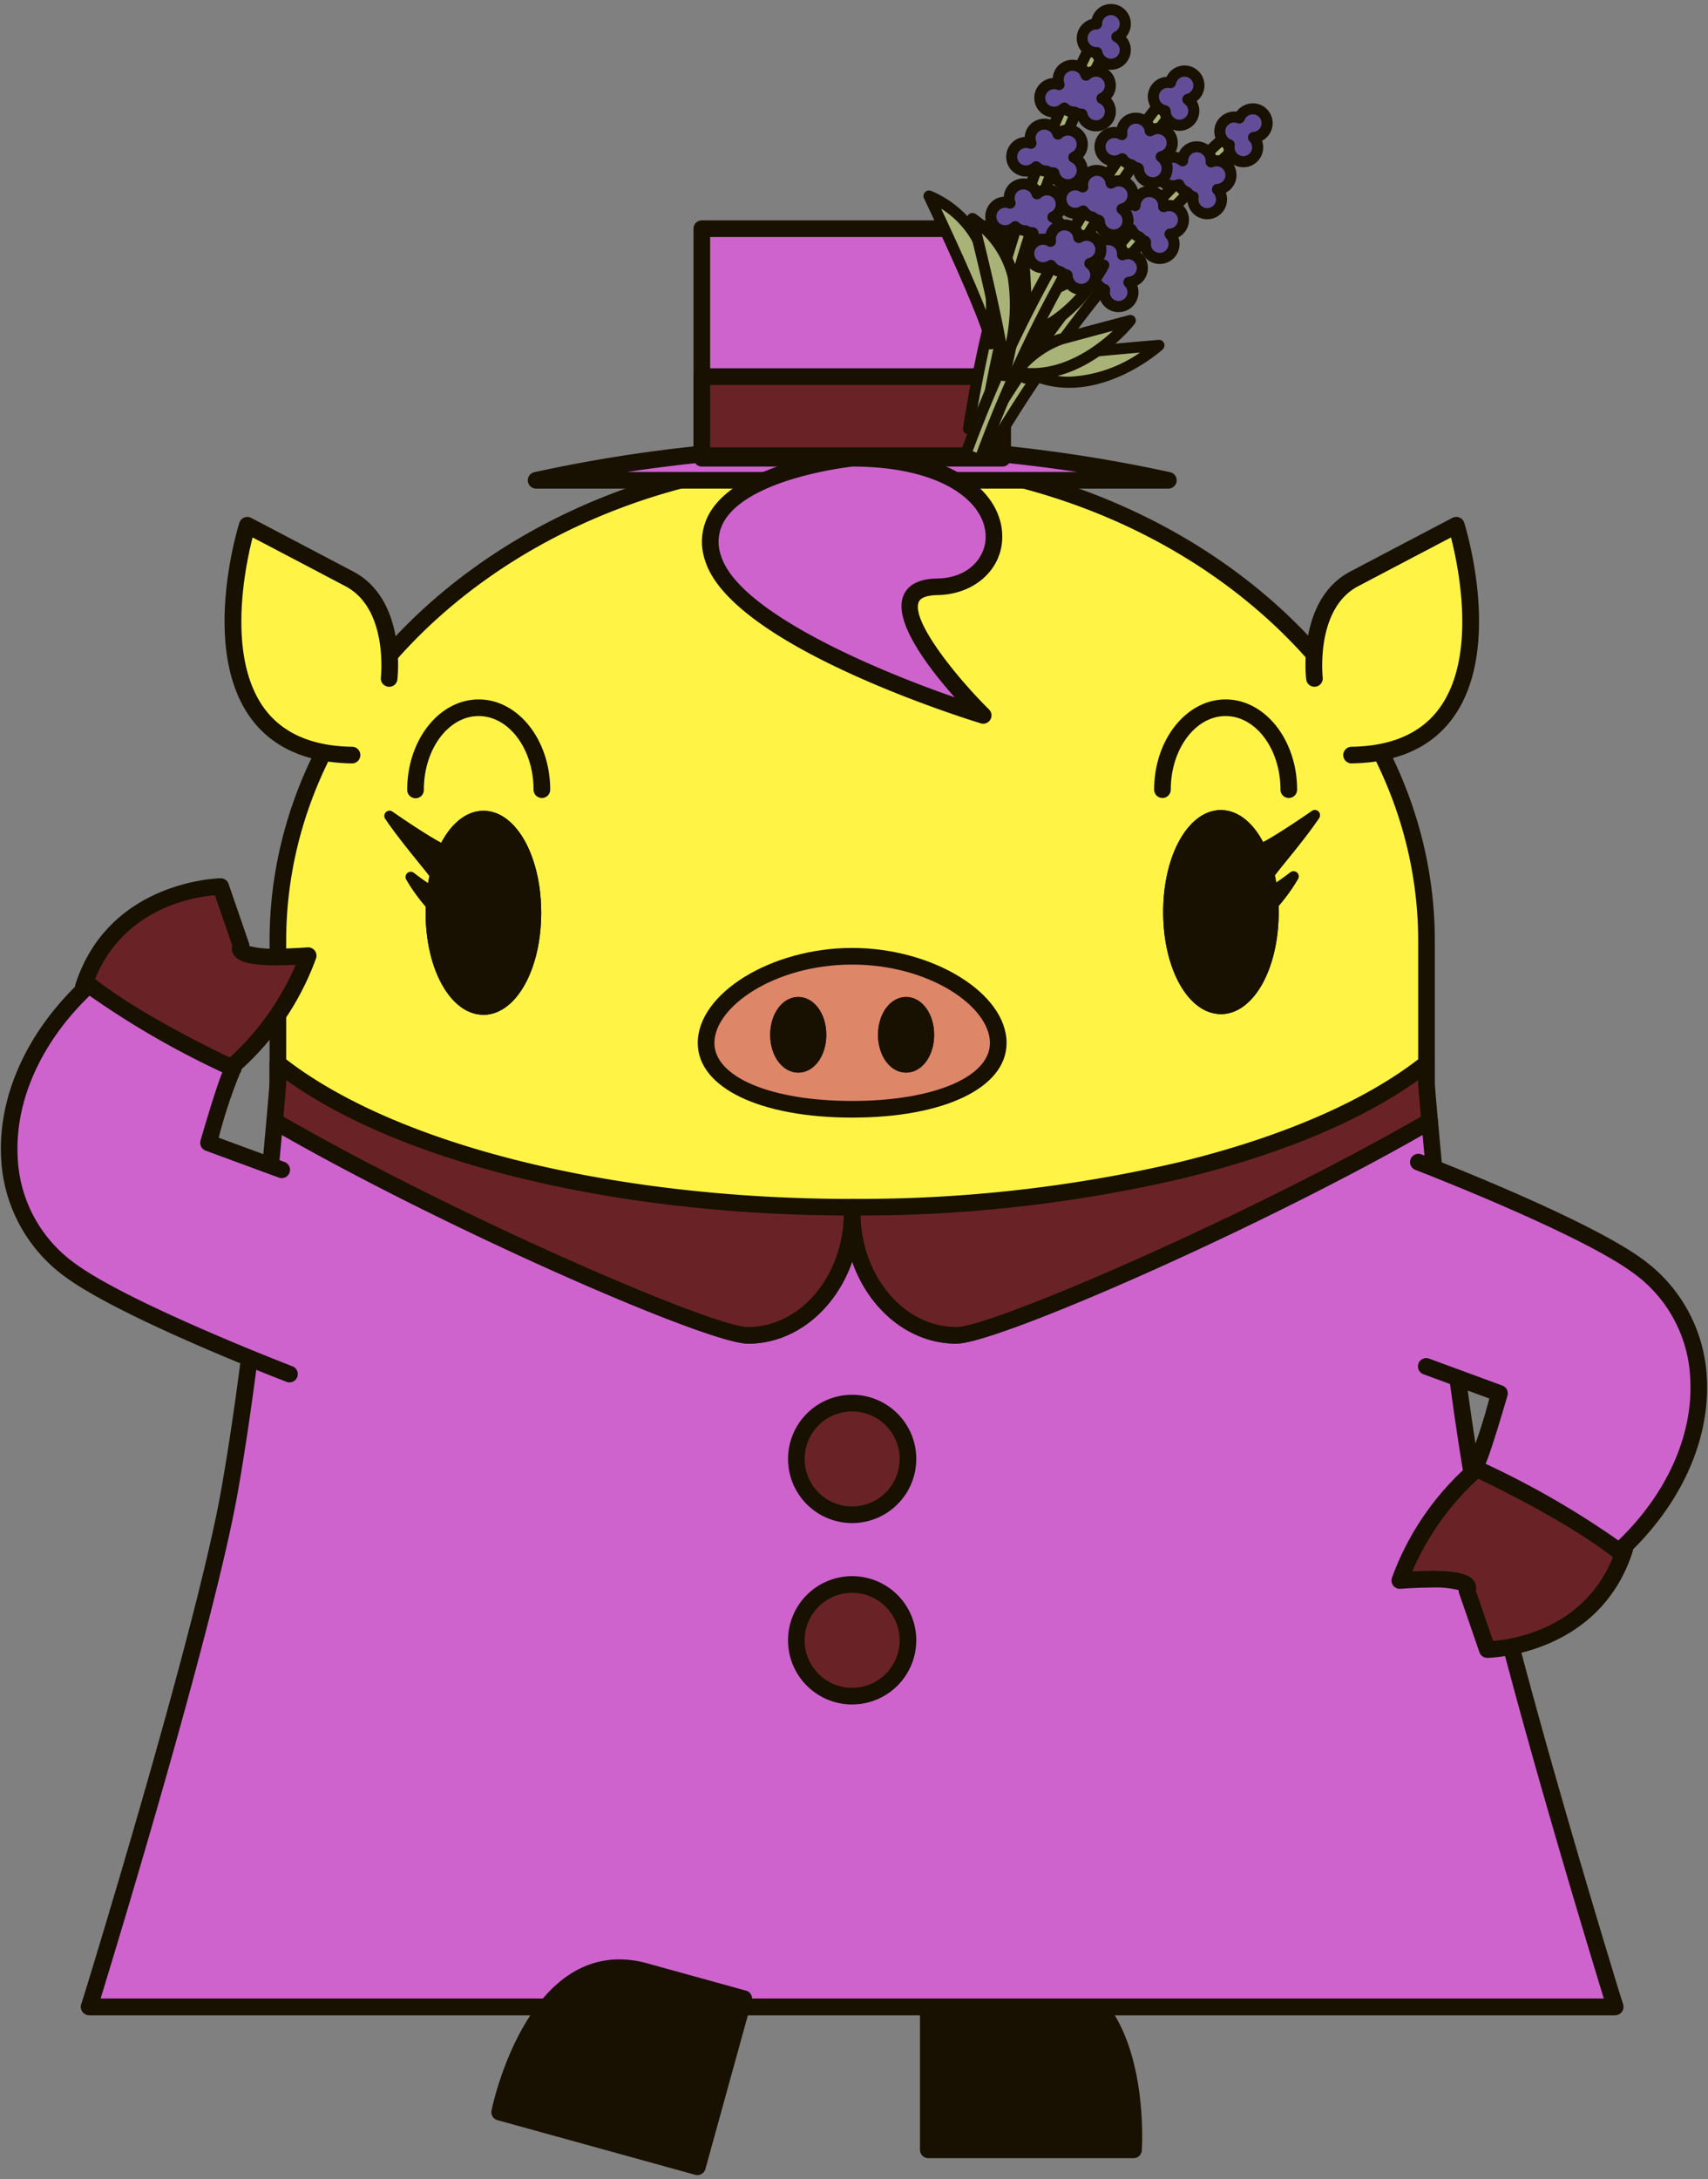 <svg id="レイヤー_1" data-name="レイヤー 1" xmlns="http://www.w3.org/2000/svg" width="178" height="227" viewBox="0 0 178 227"><rect x="0" y="0" width="178" height="227" fill="#808080" stroke="none"/><defs><style>.cls-1{fill:#181000;}.cls-2{fill:#fff445;}.cls-3{fill:#000c00;}.cls-4{fill:#de8668;}.cls-5{fill:#cf63ce;}.cls-6{fill:#692327;}.cls-7{fill:#aab377;}.cls-8{fill:#624e98;}</style></defs><path class="cls-1" d="M96.744,205.779v18.168h21.384s1.209-18.168-10.69-18.168Z"/><path class="cls-1" d="M118.128,224.815H96.744a.867.867,0,0,1-.865-.868V205.779a.866.866,0,0,1,.865-.866h10.694a9.533,9.533,0,0,1,7.253,3.038c4.957,5.3,4.33,15.618,4.3,16.055a.861.861,0,0,1-.862.809Zm-20.517-1.733h19.681c.037-2.473-.172-10-3.869-13.951a7.865,7.865,0,0,0-5.985-2.486H97.611v16.437Z"/><path class="cls-2" d="M168.317,209.053s-11.871-35.22-14.609-49.409c-3.1-16.052-5.046-39.044-5.046-39.044V98.023c0-27.78-26.8-50.295-59.853-50.295S28.957,70.243,28.957,98.023V120.6s-1.947,22.992-5.046,39.044C21.172,173.833,9.3,209.053,9.3,209.053Z"/><path class="cls-1" d="M168.317,209.919H9.3a.866.866,0,0,1-.821-1.144c.118-.35,11.884-35.326,14.581-49.294,3.053-15.823,5.014-38.725,5.034-38.954l0-22.5c0-28.21,27.238-51.161,60.718-51.161s60.718,22.951,60.718,51.161V120.6c.017.156,1.978,23.058,5.031,38.881,2.7,13.968,14.46,48.944,14.578,49.294a.858.858,0,0,1-.116.783.867.867,0,0,1-.7.361ZM10.505,208.186H167.113c-2.06-6.181-11.818-35.738-14.254-48.378-3.074-15.912-5.043-38.9-5.063-39.135l0-22.65c0-27.256-26.462-49.427-58.985-49.427S29.825,70.767,29.825,98.023V120.6c-.024.3-1.992,23.3-5.063,39.208-2.441,12.64-12.2,42.2-14.257,48.378Z"/><path class="cls-3" d="M127.239,105.636c-3.375,0-6.017-4.667-6.017-10.624s2.642-10.624,6.017-10.624c1.693,0,3.276,1.21,4.4,3.34,1.872-1,5.047-3.22,5.082-3.244a.531.531,0,0,1,.745.732c-1.008,1.5-2.445,3.276-3.5,4.575-.447.553-.908,1.12-1.106,1.4.052.24.1.491.143.749.714-.469,1.469-1.058,1.479-1.066a.531.531,0,0,1,.784.688,18.6,18.6,0,0,1-2.023,2.82c.008.209.015.422.015.635,0,5.957-2.645,10.624-6.024,10.624Z"/><path class="cls-3" d="M50.378,105.707c-3.376,0-6.021-4.667-6.021-10.627,0-.21.005-.422.014-.634a18.5,18.5,0,0,1-2.023-2.82.531.531,0,0,1,.786-.687c.009.007.762.6,1.479,1.067.042-.257.09-.508.141-.748-.2-.275-.662-.848-1.112-1.4-1.047-1.3-2.484-3.072-3.49-4.569a.532.532,0,0,1,.746-.732c.036.026,3.211,2.247,5.081,3.244,1.128-2.131,2.712-3.339,4.4-3.339,3.375,0,6.02,4.666,6.02,10.622s-2.645,10.627-6.02,10.627Z"/><path class="cls-1" d="M127.239,105.636c-3.375,0-6.017-4.667-6.017-10.624s2.642-10.624,6.017-10.624c1.693,0,3.276,1.21,4.4,3.34,1.872-1,5.047-3.22,5.082-3.244a.531.531,0,0,1,.745.732c-1.008,1.5-2.445,3.276-3.5,4.575-.447.553-.908,1.12-1.106,1.4.052.24.1.491.143.749.714-.469,1.469-1.058,1.479-1.066a.531.531,0,0,1,.784.688,18.6,18.6,0,0,1-2.023,2.82c.008.209.015.422.015.635,0,5.957-2.645,10.624-6.024,10.624Z"/><path class="cls-1" d="M50.378,105.707c-3.376,0-6.021-4.667-6.021-10.627,0-.21.005-.422.014-.634a18.5,18.5,0,0,1-2.023-2.82.531.531,0,0,1,.786-.687c.009.007.762.6,1.479,1.067.042-.257.09-.508.141-.748-.2-.275-.662-.848-1.112-1.4-1.047-1.3-2.484-3.072-3.49-4.569a.532.532,0,0,1,.746-.732c.036.026,3.211,2.247,5.081,3.244,1.128-2.131,2.712-3.339,4.4-3.339,3.375,0,6.02,4.666,6.02,10.622s-2.645,10.627-6.02,10.627Z"/><path class="cls-4" d="M104.034,108.648c0-4.4-6.816-9.033-15.225-9.033s-15.225,4.631-15.225,9.033,6.817,6.905,15.225,6.905S104.034,113.048,104.034,108.648Z"/><path class="cls-1" d="M88.809,116.421c-9.623,0-16.092-3.124-16.092-7.773,0-5.182,7.672-9.9,16.092-9.9s16.092,4.717,16.092,9.9c0,4.649-6.468,7.773-16.092,7.773Zm0-15.941c-8.085,0-14.358,4.391-14.358,8.168,0,3.556,5.905,6.039,14.358,6.039s14.357-2.483,14.357-6.039c0-3.777-6.272-8.168-14.357-8.168Z"/><path class="cls-3" d="M94.426,111.733c-1.636,0-2.92-1.729-2.92-3.936s1.284-3.94,2.92-3.94,2.925,1.73,2.925,3.94-1.285,3.936-2.925,3.936Z"/><path class="cls-3" d="M83.191,111.733c-1.638,0-2.923-1.729-2.923-3.936s1.285-3.94,2.923-3.94,2.92,1.73,2.92,3.94-1.282,3.936-2.92,3.936Z"/><path class="cls-1" d="M94.426,111.733c-1.636,0-2.92-1.729-2.92-3.936s1.284-3.94,2.92-3.94,2.925,1.73,2.925,3.94-1.285,3.936-2.925,3.936Z"/><path class="cls-1" d="M83.191,111.733c-1.638,0-2.923-1.729-2.923-3.936s1.285-3.94,2.923-3.94,2.92,1.73,2.92,3.94-1.282,3.936-2.92,3.936Z"/><path class="cls-5" d="M153.708,155.329c-2.351-13.242-4.036-30.815-4.715-38.534-17.34,10.05-45.23,22.306-49.322,22.306-6,0-10.862-5.754-10.862-12.853,0,7.1-4.861,12.853-10.862,12.853-4.092,0-31.984-12.256-49.32-22.306-.679,7.719-2.365,25.292-4.716,38.534C21.172,170.755,9.3,209.053,9.3,209.053H168.317S156.446,170.755,153.708,155.329Z"/><path class="cls-1" d="M168.317,209.919H9.3a.874.874,0,0,1-.7-.352.86.86,0,0,1-.129-.771c.118-.382,11.886-38.422,14.584-53.618,2.372-13.368,4.082-31.349,4.707-38.46a.868.868,0,0,1,.462-.694.857.857,0,0,1,.834.021c18,10.434,45.2,22.19,48.886,22.19,5.513,0,10-5.377,10-11.987a.865.865,0,1,1,1.729,0c0,6.61,4.486,11.987,10,11.987,3.689,0,30.885-11.756,48.887-22.19a.858.858,0,0,1,.833-.021.874.874,0,0,1,.465.694c.624,7.117,2.335,25.112,4.705,38.46,2.7,15.2,14.466,53.236,14.583,53.618a.861.861,0,0,1-.131.771.87.87,0,0,1-.7.352ZM10.475,208.186H167.143c-1.977-6.449-11.838-38.889-14.287-52.705-2.244-12.637-3.9-29.391-4.6-37.261-17.608,10.037-44.4,21.748-48.58,21.748-4.9,0-9.114-3.538-10.862-8.546-1.747,5.008-5.958,8.546-10.862,8.546-4.179,0-30.974-11.71-48.578-21.748-.707,7.864-2.359,24.6-4.6,37.261-2.454,13.816-12.314,46.256-14.29,52.705Z"/><path class="cls-5" d="M121.753,50.032H55.867a154.882,154.882,0,0,1,65.886,0Z"/><path class="cls-1" d="M121.753,50.9H55.867a.867.867,0,0,1-.2-1.709,155.777,155.777,0,0,1,66.29,0,.866.866,0,0,1-.2,1.709ZM65.364,49.164h46.894a160.587,160.587,0,0,0-23.449-1.809,160.55,160.55,0,0,0-23.445,1.809Z"/><rect class="cls-5" x="73.14" y="23.822" width="31.338" height="23.906"/><path class="cls-1" d="M104.478,48.6H73.14a.869.869,0,0,1-.866-.868V23.822a.866.866,0,0,1,.866-.866h31.338a.867.867,0,0,1,.867.866V47.728a.869.869,0,0,1-.867.868ZM74.007,46.862h29.6V24.689h-29.6V46.862Z"/><rect class="cls-6" x="73.14" y="39.228" width="31.338" height="8.236"/><path class="cls-1" d="M104.478,48.329H73.14a.866.866,0,0,1-.866-.865V39.228a.867.867,0,0,1,.866-.866h31.338a.867.867,0,0,1,.867.866v8.236a.866.866,0,0,1-.867.865ZM74.007,46.6h29.6V40.1h-29.6v6.5Z"/><path class="cls-5" d="M88.837,47.728S71.693,49.456,74.3,58.1s28.17,16.418,28.17,16.418-13.385-13.25-4.784-13.4S107.165,47.773,88.837,47.728Z"/><path class="cls-1" d="M102.47,75.389a.871.871,0,0,1-.253-.037c-1.061-.324-26.041-8.019-28.748-17a5.982,5.982,0,0,1,.71-5.269c3.364-5.035,14.115-6.172,14.572-6.218,10.831.021,15.672,4.535,15.7,9,.026,3.428-2.878,6.061-6.753,6.126-.763.013-1.725.151-1.956.728-.777,1.938,3.82,7.71,7.332,11.188a.868.868,0,0,1-.608,1.483ZM88.837,48.6c-.015.006-10.308,1.1-13.217,5.452a4.268,4.268,0,0,0-.491,3.805c1.765,5.855,16.079,11.913,24.362,14.783-2.717-3.053-6.425-7.893-5.355-10.563.472-1.172,1.659-1.783,3.537-1.814,3.335-.056,5.065-2.247,5.048-4.383-.024-3.49-4.38-7.258-13.884-7.28Z"/><path class="cls-7" d="M102.854,47.577a132.432,132.432,0,0,1,27.04-33.2l-1.008-1.228a134.143,134.143,0,0,0-27.409,33.635l1.377.789Z"/><path class="cls-1" d="M102.854,48.155a.588.588,0,0,1-.29-.077l-1.373-.79a.571.571,0,0,1-.215-.786,133.913,133.913,0,0,1,27.541-33.8.581.581,0,0,1,.816.081l1.007,1.228a.584.584,0,0,1,.128.423.571.571,0,0,1-.211.39,133.415,133.415,0,0,0-26.9,33.037.573.573,0,0,1-.351.269.554.554,0,0,1-.15.021Zm-.59-1.581.376.215a135.032,135.032,0,0,1,26.447-32.48l-.276-.336a134.378,134.378,0,0,0-26.547,32.6Z"/><path class="cls-7" d="M108.08,39.218s2.78-2.327,5.252-2.568,7.447-.67,7.447-.67S114.475,41.645,108.08,39.218Z"/><path class="cls-1" d="M111.422,40.4a9.961,9.961,0,0,1-3.547-.642.579.579,0,0,1-.166-.983c.12-.1,2.949-2.445,5.569-2.7,2.477-.245,7.45-.673,7.45-.673a.563.563,0,0,1,.58.346.582.582,0,0,1-.143.659c-.184.164-4.5,3.992-9.743,3.992ZM109.336,39a8.911,8.911,0,0,0,2.086.243,14.051,14.051,0,0,0,7.384-2.514c-1.66.145-3.967.351-5.415.495A9.675,9.675,0,0,0,109.336,39Z"/><path class="cls-7" d="M106.836,39.375s2.937-6.012,2.7-10.056A10.409,10.409,0,0,0,106.4,22.69S107.546,37.517,106.836,39.375Z"/><path class="cls-1" d="M106.836,39.953a.607.607,0,0,1-.229-.048.578.578,0,0,1-.309-.738c.481-1.264-.035-10.749-.474-16.432a.578.578,0,0,1,.96-.476,10.921,10.921,0,0,1,3.333,7.028c.239,4.146-2.638,10.09-2.76,10.341a.577.577,0,0,1-.521.325Zm.267-15.571c.2,2.752.526,7.943.539,11.537a18.391,18.391,0,0,0,1.32-6.566,9.462,9.462,0,0,0-1.859-4.971Z"/><path class="cls-8" d="M129.161,12.286a1.5,1.5,0,1,1,1.485,2.033,1.476,1.476,0,0,1,.321,1.573,1.491,1.491,0,0,1-2.858-.808.132.132,0,0,0-.03-.008,1.5,1.5,0,0,1,1.082-2.79Z"/><path class="cls-1" d="M129.576,17.426a2.038,2.038,0,0,1-.75-.142,2.064,2.064,0,0,1-1.319-1.853,2.075,2.075,0,0,1-.817-2.5,2.123,2.123,0,0,1,2.178-1.307,2.126,2.126,0,0,1,2.438-.727,2.073,2.073,0,0,1,.22,3.765,2.075,2.075,0,0,1-1.95,2.765Zm-.953-4.662a.918.918,0,0,0-.333,1.775c.1.015.1.031.18.094a.578.578,0,0,1,.206.556.909.909,0,0,0,.568,1.017.922.922,0,0,0,1.184-.52.9.9,0,0,0-.2-.963.578.578,0,0,1,.376-.98A.917.917,0,1,0,129.7,12.5a.581.581,0,0,1-.747.329.938.938,0,0,0-.331-.061Z"/><path class="cls-8" d="M121.649,16.5a1.5,1.5,0,0,1,1.594.248,1.491,1.491,0,0,1,2.855-.579,1.437,1.437,0,0,1,.118.7,1.491,1.491,0,1,1,.664,2.864,1.492,1.492,0,1,1-2.537.764.133.133,0,0,1-.03,0,1.455,1.455,0,0,1-.619-.461,1.5,1.5,0,0,1-.837-.791,1.495,1.495,0,0,1-1.208-2.735Z"/><path class="cls-1" d="M125.81,22.841a2.033,2.033,0,0,1-.749-.142,2.063,2.063,0,0,1-1.319-1.86,1.874,1.874,0,0,1-.4-.332,2.121,2.121,0,0,1-.745-.593,2.072,2.072,0,1,1,.264-4.022,2.06,2.06,0,0,1,1.038-1.01,2.116,2.116,0,0,1,2.727,1.057,1.8,1.8,0,0,1,.086.236,2.19,2.19,0,0,1,.825.135,2.068,2.068,0,0,1,.217,3.761,2.047,2.047,0,0,1-.015,1.448,2.078,2.078,0,0,1-1.93,1.322Zm-1.334-2.906a.574.574,0,0,1,.437.669.905.905,0,0,0,.566,1.017.912.912,0,0,0,.985-1.488.581.581,0,0,1-.122-.61.573.573,0,0,1,.5-.367.9.9,0,0,0,.8-.584.89.89,0,0,0-.015-.7.911.911,0,0,0-.508-.488.9.9,0,0,0-.677.013.58.58,0,0,1-.8-.566.9.9,0,0,0-.067-.425.932.932,0,0,0-1.209-.471.91.91,0,0,0-.543.82.577.577,0,0,1-.958.426.936.936,0,0,0-.981-.153.918.918,0,0,0-.465,1.208.939.939,0,0,0,1.21.469.579.579,0,0,1,.759.3.927.927,0,0,0,.515.482.563.563,0,0,1,.245.182.936.936,0,0,0,.331.265Z"/><path class="cls-8" d="M116.7,21.164a1.494,1.494,0,0,1,1.595.249,1.491,1.491,0,0,1,2.858-.577,1.526,1.526,0,0,1,.116.691,1.491,1.491,0,0,1,1.965,1.919,1.487,1.487,0,0,1-1.3.945,1.493,1.493,0,1,1-2.541.772.239.239,0,0,0-.026-.01,1.5,1.5,0,0,1-.622-.462,1.478,1.478,0,0,1-.834-.794,1.495,1.495,0,0,1-1.212-2.733Z"/><path class="cls-1" d="M120.863,27.5a2.077,2.077,0,0,1-2.072-2,2.088,2.088,0,0,1-.394-.334,2.041,2.041,0,0,1-.749-.6,2.1,2.1,0,0,1-2.237-1.211,2.067,2.067,0,0,1,2.5-2.811,2.046,2.046,0,0,1,1.035-1.01,2.119,2.119,0,0,1,2.733,1.061,2.4,2.4,0,0,1,.085.234,1.954,1.954,0,0,1,.818.133,2.07,2.07,0,0,1,.225,3.764,2.065,2.065,0,0,1-1.946,2.768Zm-2.952-4.181a.581.581,0,0,1,.209.038.574.574,0,0,1,.319.308.929.929,0,0,0,.509.486.557.557,0,0,1,.244.176.9.9,0,0,0,.381.284.736.736,0,0,1,.388.655.9.9,0,0,0,.565,1.014.915.915,0,0,0,.993-1.488.579.579,0,0,1,.381-.978.914.914,0,0,0,.27-1.766.93.93,0,0,0-.682.012.572.572,0,0,1-.554-.063.584.584,0,0,1-.243-.5.9.9,0,0,0-.068-.427.941.941,0,0,0-1.211-.471.909.909,0,0,0-.539.824.581.581,0,0,1-.345.52.574.574,0,0,1-.617-.1.914.914,0,1,0-.234,1.523.58.58,0,0,1,.234-.048Z"/><path class="cls-8" d="M112.42,26.178a1.488,1.488,0,0,1,1.588.25,1.49,1.49,0,1,1,2.977.114,1.462,1.462,0,0,1,1.113-.015,1.491,1.491,0,0,1-.448,2.878,1.494,1.494,0,1,1-2.538.767.093.093,0,0,0-.027,0,1.571,1.571,0,0,1-.622-.464,1.5,1.5,0,0,1-.836-.794,1.494,1.494,0,1,1-1.207-2.733Z"/><path class="cls-1" d="M116.574,32.516a2.058,2.058,0,0,1-2.063-2.009,1.819,1.819,0,0,1-.394-.323,2.073,2.073,0,0,1-.753-.6,2.072,2.072,0,0,1-1.18-3.938,2.078,2.078,0,0,1,1.447-.083,2.042,2.042,0,0,1,1.035-1.01,2.124,2.124,0,0,1,2.731,1.055,2.023,2.023,0,0,1,.084.237,2.2,2.2,0,0,1,.828.14,2.069,2.069,0,0,1,.216,3.759,2.067,2.067,0,0,1-1.951,2.769Zm-1.327-2.906h.007a.58.58,0,0,1,.428.666.916.916,0,0,0,.566,1.025.942.942,0,0,0,1.186-.528.906.906,0,0,0-.2-.967.577.577,0,0,1,.381-.978.9.9,0,0,0,.793-.576.912.912,0,0,0-1.2-1.179.577.577,0,0,1-.8-.577.918.918,0,0,0-.071-.422.918.918,0,0,0-1.755.365.574.574,0,0,1-.956.419.915.915,0,0,0-1.443,1.058.936.936,0,0,0,1.209.465.578.578,0,0,1,.762.293.941.941,0,0,0,.516.493.565.565,0,0,1,.239.17,1.01,1.01,0,0,0,.337.272Z"/><path class="cls-7" d="M102.505,44.906A132.4,132.4,0,0,1,115.721,4.177L114.335,3.4a134.4,134.4,0,0,0-13.4,41.268l1.57.238Z"/><path class="cls-1" d="M102.505,45.483a.534.534,0,0,1-.086-.006l-1.568-.237a.575.575,0,0,1-.484-.657A135.6,135.6,0,0,1,113.826,3.127a.586.586,0,0,1,.349-.279.562.562,0,0,1,.441.048L116,3.673a.59.59,0,0,1,.276.349.6.6,0,0,1-.056.442,133.239,133.239,0,0,0-13.147,40.528.57.57,0,0,1-.225.38.592.592,0,0,1-.346.111Zm-.91-1.3.428.065A134.664,134.664,0,0,1,114.942,4.4l-.376-.212A135.5,135.5,0,0,0,101.6,44.183Z"/><path class="cls-7" d="M104.361,35.222s1.752-3.174,3.965-4.293,6.7-3.316,6.7-3.316S111.2,35.176,104.361,35.222Z"/><path class="cls-1" d="M104.361,35.8a.578.578,0,0,1-.507-.856c.077-.136,1.864-3.344,4.211-4.529,2.222-1.123,6.709-3.32,6.709-3.32a.579.579,0,0,1,.77.781c-.163.321-4.07,7.876-11.179,7.924Zm9.1-6.774c-1.5.736-3.575,1.762-4.877,2.419a9.731,9.731,0,0,0-3.134,3.123c3.859-.525,6.612-3.579,8.011-5.542Z"/><path class="cls-7" d="M103.255,35.816s.568-6.663-1.111-10.353a10.423,10.423,0,0,0-5.326-5.042S103.242,33.833,103.255,35.816Z"/><path class="cls-1" d="M103.255,36.394h-.023a.581.581,0,0,1-.557-.574c0-1.35-3.916-10.009-6.378-15.15a.579.579,0,0,1,.722-.792,10.932,10.932,0,0,1,5.651,5.347c1.723,3.783,1.184,10.363,1.161,10.64a.582.582,0,0,1-.576.529ZM98.083,21.737c1.175,2.5,3.363,7.226,4.675,10.577a18.437,18.437,0,0,0-1.14-6.61,9.486,9.486,0,0,0-3.535-3.967Z"/><path class="cls-8" d="M114.283,2.494A1.494,1.494,0,1,1,116.4,3.848,1.491,1.491,0,1,1,114.31,5.48c-.01,0-.017,0-.027,0a1.5,1.5,0,1,1,0-2.991Z"/><path class="cls-1" d="M115.777,7.272a2.067,2.067,0,0,1-1.9-1.251,2.073,2.073,0,0,1-.106-4.041,2.072,2.072,0,1,1,3.57,1.869A2.05,2.05,0,0,1,117.85,5.2a2.075,2.075,0,0,1-2.073,2.072ZM114.31,4.9a.581.581,0,0,1,.57.471.914.914,0,1,0,1.276-1,.577.577,0,0,1,0-1.05.916.916,0,0,0-.381-1.748.921.921,0,0,0-.918.92.576.576,0,0,1-.576.576.918.918,0,0,0-.041,1.836.56.56,0,0,1,.068,0Z"/><path class="cls-8" d="M108.8,9.139a1.489,1.489,0,0,1,1.573-.341,1.491,1.491,0,0,1,2.453-1.573,1.394,1.394,0,0,1,.359.6,1.492,1.492,0,1,1,1.657,2.43,1.492,1.492,0,1,1-2.087,1.632c-.01,0-.019,0-.029,0a1.439,1.439,0,0,1-.747-.209,1.488,1.488,0,0,1-1.068-.433A1.493,1.493,0,1,1,108.8,9.139Z"/><path class="cls-1" d="M114.22,13.685a2.074,2.074,0,0,1-1.9-1.258,2.07,2.07,0,0,1-.491-.17,2.088,2.088,0,0,1-.91-.281,2.123,2.123,0,0,1-2.522-.316,2.069,2.069,0,0,1,1.315-3.529,2.074,2.074,0,0,1,.6-1.318,2.115,2.115,0,0,1,2.927,0A1.7,1.7,0,0,1,113.4,7a2.039,2.039,0,0,1,.817-.172,2.071,2.071,0,0,1,1.567,3.428,2.07,2.07,0,0,1-1.567,3.427Zm-3.307-3.011a.579.579,0,0,1,.406.166.9.9,0,0,0,.644.267.649.649,0,0,1,.314.081.877.877,0,0,0,.451.127.6.6,0,0,1,.594.467.916.916,0,1,0,1.281-1,.579.579,0,0,1,0-1.05.914.914,0,1,0-1.015-1.488A.576.576,0,0,1,112.636,8a.872.872,0,0,0-.213-.361.928.928,0,0,0-1.3,0,.919.919,0,0,0-.211.968.577.577,0,0,1-.742.739.92.92,0,0,0-.963.208.909.909,0,0,0,0,1.3.939.939,0,0,0,1.294,0,.575.575,0,0,1,.408-.169Z"/><path class="cls-8" d="M105.872,15.272a1.487,1.487,0,0,1,1.574-.341,1.492,1.492,0,0,1,2.455-1.574,1.543,1.543,0,0,1,.361.605,1.491,1.491,0,1,1,1.654,2.432,1.492,1.492,0,1,1-2.091,1.63c-.01,0-.017,0-.027,0a1.522,1.522,0,0,1-.745-.2,1.5,1.5,0,0,1-1.067-.44,1.494,1.494,0,1,1-2.114-2.113Z"/><path class="cls-1" d="M111.292,19.819a2.073,2.073,0,0,1-1.9-1.255,2.178,2.178,0,0,1-.486-.165,2.072,2.072,0,0,1-.917-.288,2.119,2.119,0,0,1-2.524-.318,2.076,2.076,0,0,1,0-2.929,2.051,2.051,0,0,1,1.32-.6,2.069,2.069,0,0,1,.6-1.316,2.122,2.122,0,0,1,2.93,0,2.254,2.254,0,0,1,.165.189,2.048,2.048,0,0,1,.818-.169,2.069,2.069,0,0,1,1.564,3.427,2.066,2.066,0,0,1-1.564,3.423Zm-1.467-2.373a.577.577,0,0,1,.567.47.916.916,0,1,0,1.278-1,.577.577,0,0,1,0-1.048.914.914,0,0,0-.383-1.746.911.911,0,0,0-.632.256.576.576,0,0,1-.541.143.583.583,0,0,1-.41-.384.888.888,0,0,0-.217-.373.939.939,0,0,0-1.3,0,.907.907,0,0,0-.207.963.578.578,0,0,1-.133.608.57.57,0,0,1-.607.134.915.915,0,0,0-.968,1.5.935.935,0,0,0,1.3,0,.584.584,0,0,1,.41-.169h0a.579.579,0,0,1,.41.17.908.908,0,0,0,.657.272.571.571,0,0,1,.283.073.928.928,0,0,0,.425.128l.064,0Z"/><path class="cls-8" d="M103.69,21.494a1.492,1.492,0,0,1,1.575-.34,1.489,1.489,0,1,1,2.815-.969,1.491,1.491,0,1,1,1.656,2.429,1.493,1.493,0,1,1-2.089,1.634l-.033,0a1.481,1.481,0,0,1-.742-.2,1.506,1.506,0,0,1-1.068-.437,1.5,1.5,0,0,1-2.114-2.115Z"/><path class="cls-1" d="M109.111,26.041a2.067,2.067,0,0,1-1.9-1.257,24.94,24.94,0,0,0-1.4-.449,2.129,2.129,0,0,1-2.524-.315,2.079,2.079,0,0,1,0-2.933,2.049,2.049,0,0,1,1.319-.6,2.068,2.068,0,0,1,.6-1.315,2.129,2.129,0,0,1,2.929,0c.059.061.115.126.167.191a2.069,2.069,0,0,1,2.385,3.255,2.053,2.053,0,0,1,.506,1.357,2.074,2.074,0,0,1-2.073,2.07ZM105.8,23.032a.577.577,0,0,1,.408.168.929.929,0,0,0,.66.267.587.587,0,0,1,.291.079.905.905,0,0,0,.451.128.609.609,0,0,1,.6.466.915.915,0,1,0,1.277-1,.573.573,0,0,1-.332-.526.579.579,0,0,1,.339-.523.9.9,0,0,0,.531-.823.915.915,0,0,0-1.55-.662.577.577,0,0,1-.947-.241.933.933,0,0,0-.223-.376.947.947,0,0,0-1.293,0,.913.913,0,0,0-.209.966.577.577,0,0,1-.742.742A.915.915,0,0,0,104.1,23.2a.943.943,0,0,0,1.3,0,.58.58,0,0,1,.408-.168Z"/><path class="cls-7" d="M102.124,47.892A132.535,132.535,0,0,1,123.063,10.54l-1.2-1.031A134.093,134.093,0,0,0,100.63,47.352l1.494.54Z"/><path class="cls-1" d="M102.124,48.471a.589.589,0,0,1-.2-.036l-1.495-.539a.575.575,0,0,1-.344-.74A133.533,133.533,0,0,1,121.423,9.128a.578.578,0,0,1,.812-.059l1.2,1.034a.575.575,0,0,1,.064.81A132.772,132.772,0,0,0,102.67,48.088a.587.587,0,0,1-.546.383Zm-.752-1.465.406.147a135.333,135.333,0,0,1,20.477-36.542l-.328-.283a135.723,135.723,0,0,0-20.555,36.678Z"/><path class="cls-7" d="M105.839,38.755s2.336-2.765,4.733-3.429,7.221-1.939,7.221-1.939S112.555,40.052,105.839,38.755Z"/><path class="cls-1" d="M107.586,39.5a9.65,9.65,0,0,1-1.857-.179.575.575,0,0,1-.331-.939c.1-.119,2.482-2.91,5.019-3.614,2.4-.667,7.231-1.94,7.231-1.94a.577.577,0,0,1,.6.915c-.185.236-4.594,5.757-10.662,5.757Zm-.548-1.173c3.82.254,7.179-2.209,8.941-3.862-1.612.428-3.849,1.027-5.254,1.416a9.727,9.727,0,0,0-3.687,2.446Z"/><path class="cls-7" d="M104.638,39.121s1.863-6.422.937-10.366a10.4,10.4,0,0,0-4.231-5.989S105.017,37.175,104.638,39.121Z"/><path class="cls-1" d="M104.638,39.7a.482.482,0,0,1-.135-.018.576.576,0,0,1-.432-.671c.258-1.324-1.878-10.579-3.286-16.1A.572.572,0,0,1,101,22.3a.579.579,0,0,1,.646-.025,10.9,10.9,0,0,1,4.493,6.349c.945,4.046-.87,10.392-.948,10.66a.579.579,0,0,1-.554.417Zm-2.312-15.39c.666,2.677,1.88,7.737,2.512,11.278a18.435,18.435,0,0,0,.177-6.7,9.467,9.467,0,0,0-2.689-4.576Z"/><path class="cls-8" d="M121.982,8.61a1.494,1.494,0,1,1,1.81,1.742,1.483,1.483,0,0,1,.589,1.5,1.493,1.493,0,0,1-2.958-.309c-.01,0-.015,0-.027,0a1.493,1.493,0,1,1,.586-2.928Z"/><path class="cls-1" d="M122.917,13.629a2.081,2.081,0,0,1-2.025-1.643,2.024,2.024,0,0,1-.926-.76A2.078,2.078,0,0,1,121.578,8a2.073,2.073,0,1,1,3.139,2.534,2.041,2.041,0,0,1,.228,1.428,2.071,2.071,0,0,1-2.028,1.663Zm-1.233-4.472a.922.922,0,0,0-.757,1.428.9.9,0,0,0,.578.386.623.623,0,0,1,.5.576.915.915,0,0,0,1.811.191.9.9,0,0,0-.358-.917.576.576,0,0,1,.2-1.03.915.915,0,1,0-1.106-1.07.583.583,0,0,1-.248.368.589.589,0,0,1-.435.086,1.048,1.048,0,0,0-.182-.018Z"/><path class="cls-8" d="M115.306,14.051a1.5,1.5,0,0,1,1.609-.028,1.492,1.492,0,0,1,2.715-1.062,1.427,1.427,0,0,1,.235.666,1.491,1.491,0,1,1,1.146,2.705,1.493,1.493,0,1,1-2.368,1.194c-.007,0-.019,0-.031,0a1.457,1.457,0,0,1-.684-.347,1.492,1.492,0,0,1-.963-.636,1.495,1.495,0,0,1-1.659-2.487Z"/><path class="cls-1" d="M120.136,19.61a2.03,2.03,0,0,1-.408-.04,2.063,2.063,0,0,1-1.617-1.6,2,2,0,0,1-.448-.262,2.071,2.071,0,0,1-.841-.456,2.111,2.111,0,0,1-2.411-.811,2.066,2.066,0,0,1,1.983-3.2,2.059,2.059,0,0,1,.844-1.174,2.124,2.124,0,0,1,2.871.572,1.832,1.832,0,0,1,.127.217,2.068,2.068,0,0,1,1.7,3.66,2.064,2.064,0,0,1-1.8,3.093Zm-3.171-3.65a.573.573,0,0,1,.482.258.917.917,0,0,0,.592.389.592.592,0,0,1,.275.137.87.87,0,0,0,.411.21.714.714,0,0,1,.5.576.913.913,0,0,0,.733.907.9.9,0,0,0,1.083-.72.927.927,0,0,0-.364-.918.579.579,0,0,1,.2-1.029.9.9,0,0,0,.688-.707.919.919,0,0,0-.72-1.08.886.886,0,0,0-.669.129.576.576,0,0,1-.885-.424.847.847,0,0,0-.14-.4.94.94,0,0,0-1.272-.257.922.922,0,0,0-.394.9.578.578,0,0,1-.87.585.936.936,0,0,0-.993.016.919.919,0,0,0-.25,1.267.941.941,0,0,0,1.274.256.57.57,0,0,1,.318-.1Z"/><path class="cls-8" d="M111.231,19.488a1.487,1.487,0,0,1,1.607-.024,1.495,1.495,0,0,1,2.721-1.062,1.541,1.541,0,0,1,.233.663,1.492,1.492,0,1,1,1.146,2.71,1.493,1.493,0,1,1-2.369,1.191.123.123,0,0,0-.028,0,1.478,1.478,0,0,1-.69-.35,1.477,1.477,0,0,1-.962-.64,1.494,1.494,0,1,1-1.658-2.486Z"/><path class="cls-1" d="M116.063,25.053a1.894,1.894,0,0,1-.409-.042,2.065,2.065,0,0,1-1.622-1.611,1.993,1.993,0,0,1-.442-.253,2.057,2.057,0,0,1-.843-.459,2.107,2.107,0,0,1-2.408-.807,2.076,2.076,0,0,1,.572-2.872,2.036,2.036,0,0,1,1.409-.329,2.055,2.055,0,0,1,.847-1.172,2.129,2.129,0,0,1,2.871.573c.045.072.087.144.125.218a2.054,2.054,0,0,1,.834-.006,2.07,2.07,0,0,1,.865,3.665,2.049,2.049,0,0,1,.234,1.425,2.082,2.082,0,0,1-2.033,1.67ZM112.889,21.4a.529.529,0,0,1,.113.012.582.582,0,0,1,.371.245.892.892,0,0,0,.586.391.562.562,0,0,1,.276.136.874.874,0,0,0,.417.214.708.708,0,0,1,.494.574.913.913,0,0,0,.734.909.9.9,0,0,0,1.083-.721.917.917,0,0,0-.369-.918.578.578,0,0,1,.209-1.028.9.9,0,0,0,.686-.7.913.913,0,0,0-1.389-.953.566.566,0,0,1-.556.033.586.586,0,0,1-.327-.455.9.9,0,0,0-1.413-.663.927.927,0,0,0-.393.91.583.583,0,0,1-.254.568.575.575,0,0,1-.621.008.912.912,0,0,0-1.237,1.286.932.932,0,0,0,1.269.254.584.584,0,0,1,.321-.1Z"/><path class="cls-8" d="M107.875,25.168a1.484,1.484,0,0,1,1.606-.031,1.489,1.489,0,1,1,2.951-.394,1.473,1.473,0,0,1,1.094-.207,1.491,1.491,0,0,1,.055,2.914,1.493,1.493,0,1,1-2.372,1.19c-.008,0-.02,0-.028,0a1.453,1.453,0,0,1-.686-.346,1.511,1.511,0,0,1-.966-.638,1.493,1.493,0,0,1-1.654-2.486Z"/><path class="cls-1" d="M112.7,30.728a2.024,2.024,0,0,1-.406-.04,2.075,2.075,0,0,1-1.617-1.6,2,2,0,0,1-.447-.263,2.1,2.1,0,0,1-.844-.458,2.113,2.113,0,0,1-2.407-.806,2.067,2.067,0,0,1,.576-2.874,2.086,2.086,0,0,1,1.4-.33,2.059,2.059,0,0,1,.845-1.173,2.129,2.129,0,0,1,2.873.573,2.487,2.487,0,0,1,.126.219,2.016,2.016,0,0,1,.84,0,2.064,2.064,0,0,1,.857,3.664,2.066,2.066,0,0,1-1.8,3.094Zm-3.172-3.653a.584.584,0,0,1,.482.257.915.915,0,0,0,.593.392.587.587,0,0,1,.275.137.881.881,0,0,0,.418.211.662.662,0,0,1,.491.574.917.917,0,0,0,.735.91.939.939,0,0,0,1.08-.723.9.9,0,0,0-.364-.915.58.58,0,0,1,.209-1.031.913.913,0,0,0-.035-1.785.869.869,0,0,0-.666.128.587.587,0,0,1-.563.034.573.573,0,0,1-.324-.454.924.924,0,0,0-.145-.413.936.936,0,0,0-1.268-.252.913.913,0,0,0-.394.9.577.577,0,0,1-.872.582.926.926,0,0,0-.986.019.9.9,0,0,0-.391.579.917.917,0,0,0,.138.692.939.939,0,0,0,1.269.253.565.565,0,0,1,.318-.1Z"/><path class="cls-1" d="M134.312,83.127a.868.868,0,0,1-.868-.867c0-4.229-2.563-7.668-5.714-7.668s-5.716,3.439-5.719,7.668a.866.866,0,0,1-.864.867h0a.868.868,0,0,1-.867-.867c0-5.185,3.344-9.4,7.45-9.4s7.448,4.219,7.448,9.4a.867.867,0,0,1-.866.867Z"/><path class="cls-1" d="M56.472,83.127a.867.867,0,0,1-.867-.867c0-4.229-2.565-7.668-5.717-7.668s-5.716,3.439-5.716,7.668a.867.867,0,1,1-1.733,0c0-5.183,3.341-9.4,7.449-9.4s7.451,4.219,7.451,9.4a.868.868,0,0,1-.867.867Z"/><path class="cls-6" d="M88.809,126.248c0-.166-.013-.328-.021-.494-26.017,0-48.583-6.083-59.831-14.981v2.1s-.113,1.466-.33,3.926c17.336,10.05,45.228,22.306,49.32,22.306C83.948,139.1,88.809,133.347,88.809,126.248Z"/><path class="cls-1" d="M77.947,139.968c-4.273,0-32.2-12.244-49.754-22.424a.867.867,0,0,1-.428-.826c.215-2.452.329-3.912.329-3.912l0-2.033a.866.866,0,0,1,1.4-.68c11.536,9.127,34.257,14.8,59.293,14.8a.865.865,0,0,1,.865.838l.01.17c.005.116.01.233.01.352,0,7.564-5.256,13.72-11.726,13.72ZM29.539,116.32c18,10.366,44.752,21.915,48.408,21.915,5.41,0,9.828-5.178,9.992-11.616-24.107-.123-46.063-5.477-58.114-14.111v.361c0,.062-.1,1.319-.286,3.451Z"/><path class="cls-6" d="M88.829,125.754c0,.166-.02.328-.02.494,0,7.1,4.861,12.853,10.862,12.853,4.092,0,31.982-12.256,49.322-22.306-.219-2.46-.331-3.926-.331-3.926v-2.094c-5.845,4.626-14.734,8.487-25.589,11.134A146.777,146.777,0,0,1,88.829,125.754Z"/><path class="cls-1" d="M99.671,139.968c-6.467,0-11.727-6.156-11.727-13.72,0-.113,0-.224.013-.334l.007-.182a.866.866,0,0,1,.865-.844,146.572,146.572,0,0,0,34.037-3.82c10.773-2.627,19.505-6.421,25.257-10.973a.867.867,0,0,1,1.4.68v2.093h0s.115,1.451.329,3.85a.872.872,0,0,1-.43.826c-17.561,10.18-45.483,22.424-49.755,22.424Zm-9.992-13.349c.165,6.438,4.583,11.616,9.992,11.616,3.656,0,30.409-11.549,48.408-21.915-.184-2.132-.283-3.384-.283-3.384v-.427c-5.911,4.235-14.339,7.759-24.518,10.242a147.749,147.749,0,0,1-33.6,3.868Z"/><path class="cls-6" d="M94.623,151.979a5.814,5.814,0,1,0-5.814,5.814A5.815,5.815,0,0,0,94.623,151.979Z"/><path class="cls-1" d="M88.809,158.659a6.682,6.682,0,1,1,6.681-6.68,6.687,6.687,0,0,1-6.681,6.68Zm0-11.63a4.949,4.949,0,1,0,4.946,4.95,4.956,4.956,0,0,0-4.946-4.95Z"/><circle class="cls-6" cx="88.809" cy="170.872" r="5.813"/><path class="cls-1" d="M88.809,177.554a6.683,6.683,0,1,1,6.681-6.682,6.69,6.69,0,0,1-6.681,6.682Zm0-11.632a4.95,4.95,0,1,0,4.946,4.95,4.954,4.954,0,0,0-4.946-4.95Z"/><path class="cls-2" d="M136.986,70.678s-.909-7.714,4.142-10.371,10.637-5.589,10.637-5.589,7.446,23.669-10.9,23.939"/><path class="cls-1" d="M140.862,79.524a.867.867,0,0,1-.012-1.734c4.2-.06,7.288-1.423,9.185-4.049,3.9-5.393,1.966-14.7,1.181-17.755-1.805.946-5.894,3.091-9.685,5.087-4.456,2.346-3.692,9.432-3.684,9.5a.866.866,0,0,1-1.721.2c-.039-.34-.914-8.339,4.6-11.239,5.053-2.661,10.64-5.59,10.64-5.59a.868.868,0,0,1,1.227.508c.169.533,4.04,13.112-1.153,20.3-2.234,3.094-5.788,4.7-10.564,4.768Z"/><path class="cls-2" d="M40.553,70.678s.912-7.714-4.142-10.371-10.637-5.589-10.637-5.589-7.447,23.669,10.9,23.939"/><path class="cls-1" d="M36.677,79.524h-.012c-4.776-.07-8.331-1.674-10.566-4.768-5.19-7.185-1.319-19.765-1.153-20.3a.87.87,0,0,1,1.23-.508s5.585,2.929,10.639,5.591c5.518,2.9,4.638,10.9,4.6,11.238a.857.857,0,0,1-.961.759.867.867,0,0,1-.759-.962c.008-.072.776-7.157-3.684-9.5-3.79-2-7.879-4.142-9.686-5.088-.783,3.06-2.709,12.373,1.184,17.758,1.9,2.624,4.987,3.986,9.185,4.046a.867.867,0,0,1-.014,1.734Z"/><path class="cls-6" d="M169.31,161.408C165.947,171.783,155,171.837,155,171.837l-2.123-6.161s1.5-1.633-7-1.029a28.244,28.244,0,0,1,8.7-12.191Z"/><path class="cls-1" d="M155,172.7a.866.866,0,0,1-.82-.585l-2.124-6.159a.954.954,0,0,1-.047-.316,10.042,10.042,0,0,0-2.836-.265c-.912,0-2,.044-3.229.131a.849.849,0,0,1-.752-.34.865.865,0,0,1-.125-.818,28.867,28.867,0,0,1,9-12.592.865.865,0,0,1,.963-.043l14.731,8.95a.868.868,0,0,1,.376,1.008C166.622,172.52,155.115,172.7,155,172.7Zm-1.194-6.985,1.8,5.221c2.227-.177,9.761-1.353,12.658-9.154l-13.612-8.272A28.063,28.063,0,0,0,147.18,163.7c4.185-.207,6.077.125,6.559,1.22a1.187,1.187,0,0,1,.064.8Z"/><path class="cls-5" d="M147.836,121.06s17.106,6.572,22.882,10.838c9.234,6.827,8.176,20.35-2,29.708-5.385-4.276-15.032-8.7-15.032-8.7s.368-.171,2.585-7.758l-7.627-2.812"/><path class="cls-1" d="M168.713,162.472a.866.866,0,0,1-.539-.187c-5.242-4.164-14.759-8.549-14.855-8.593a.868.868,0,0,1-.506-.786.892.892,0,0,1,.186-.538,51.573,51.573,0,0,0,2.206-6.688l-6.867-2.53a.866.866,0,1,1,.6-1.625l7.629,2.81a.865.865,0,0,1,.531,1.056c-1.172,4.01-1.841,6.043-2.269,7.095a90.922,90.922,0,0,1,13.83,7.982c5.079-4.9,7.8-10.993,7.493-16.811A14.307,14.307,0,0,0,170.2,132.6c-5.613-4.148-22.509-10.66-22.676-10.726a.867.867,0,1,1,.622-1.618c.7.271,17.281,6.662,23.084,10.95a16.188,16.188,0,0,1,6.649,12.363c.351,6.537-2.778,13.347-8.581,18.68a.877.877,0,0,1-.587.228Z"/><path class="cls-6" d="M8.691,102.79c3.36-10.376,14.315-10.432,14.315-10.432l2.124,6.16s-1.506,1.637,6.991,1.033a28.222,28.222,0,0,1-8.7,12.186Z"/><path class="cls-1" d="M23.425,112.605a.87.87,0,0,1-.451-.127L8.242,103.53a.867.867,0,0,1-.375-1.007C11.381,91.676,22.886,91.492,23,91.491h0a.864.864,0,0,1,.819.583l2.123,6.162a.83.83,0,0,1,.048.315,10,10,0,0,0,2.839.267c.911,0,2-.044,3.226-.132a.879.879,0,0,1,.752.342.859.859,0,0,1,.125.815,28.888,28.888,0,0,1-9,12.593.87.87,0,0,1-.512.169ZM9.74,102.413l13.614,8.269A28.092,28.092,0,0,0,30.821,100.5c-4.19.208-6.077-.126-6.558-1.223a1.212,1.212,0,0,1-.065-.8l-1.8-5.219c-2.224.176-9.757,1.354-12.658,9.157Z"/><path class="cls-5" d="M30.166,143.137S13.058,136.565,7.283,132.3c-9.233-6.824-8.175-20.35,2.006-29.707,5.384,4.276,15.032,8.7,15.032,8.7s-.368.168-2.587,7.76l7.628,2.807"/><path class="cls-1" d="M30.166,144a.843.843,0,0,1-.311-.057c-.7-.27-17.285-6.663-23.087-10.953A16.192,16.192,0,0,1,.119,120.632C-.231,114.094,2.9,107.285,8.7,101.95a.866.866,0,0,1,1.123-.04c5.242,4.163,14.758,8.549,14.855,8.592a.867.867,0,0,1,.32,1.323,51.586,51.586,0,0,0-2.207,6.691l6.867,2.529a.866.866,0,0,1-.6,1.626l-7.628-2.809a.867.867,0,0,1-.531-1.056c1.171-4.011,1.844-6.046,2.27-7.1a90.841,90.841,0,0,1-13.83-7.981c-5.081,4.9-7.806,10.994-7.494,16.813A14.3,14.3,0,0,0,7.8,131.6c5.613,4.15,22.508,10.663,22.678,10.728a.866.866,0,0,1-.31,1.675Z"/><path class="cls-1" d="M77.523,208.2l-4.842,17.515s-4.613-1.277-10.3-2.849-10.306-2.848-10.306-2.848,3.673-17.837,15.145-14.665C70.063,206.138,77.523,208.2,77.523,208.2Z"/><path class="cls-1" d="M72.681,226.58a.861.861,0,0,1-.23-.031l-20.609-5.694a.869.869,0,0,1-.618-1.011c.133-.641,3.355-15.735,13.337-15.735a10.85,10.85,0,0,1,2.888.409l10.3,2.847a.868.868,0,0,1,.605,1.066l-4.839,17.513a.866.866,0,0,1-.41.524.878.878,0,0,1-.427.112ZM53.11,219.406l18.967,5.241,4.378-15.842-9.468-2.616a9.141,9.141,0,0,0-2.426-.348c-7.4,0-10.671,10.562-11.451,13.565Z"/></svg>